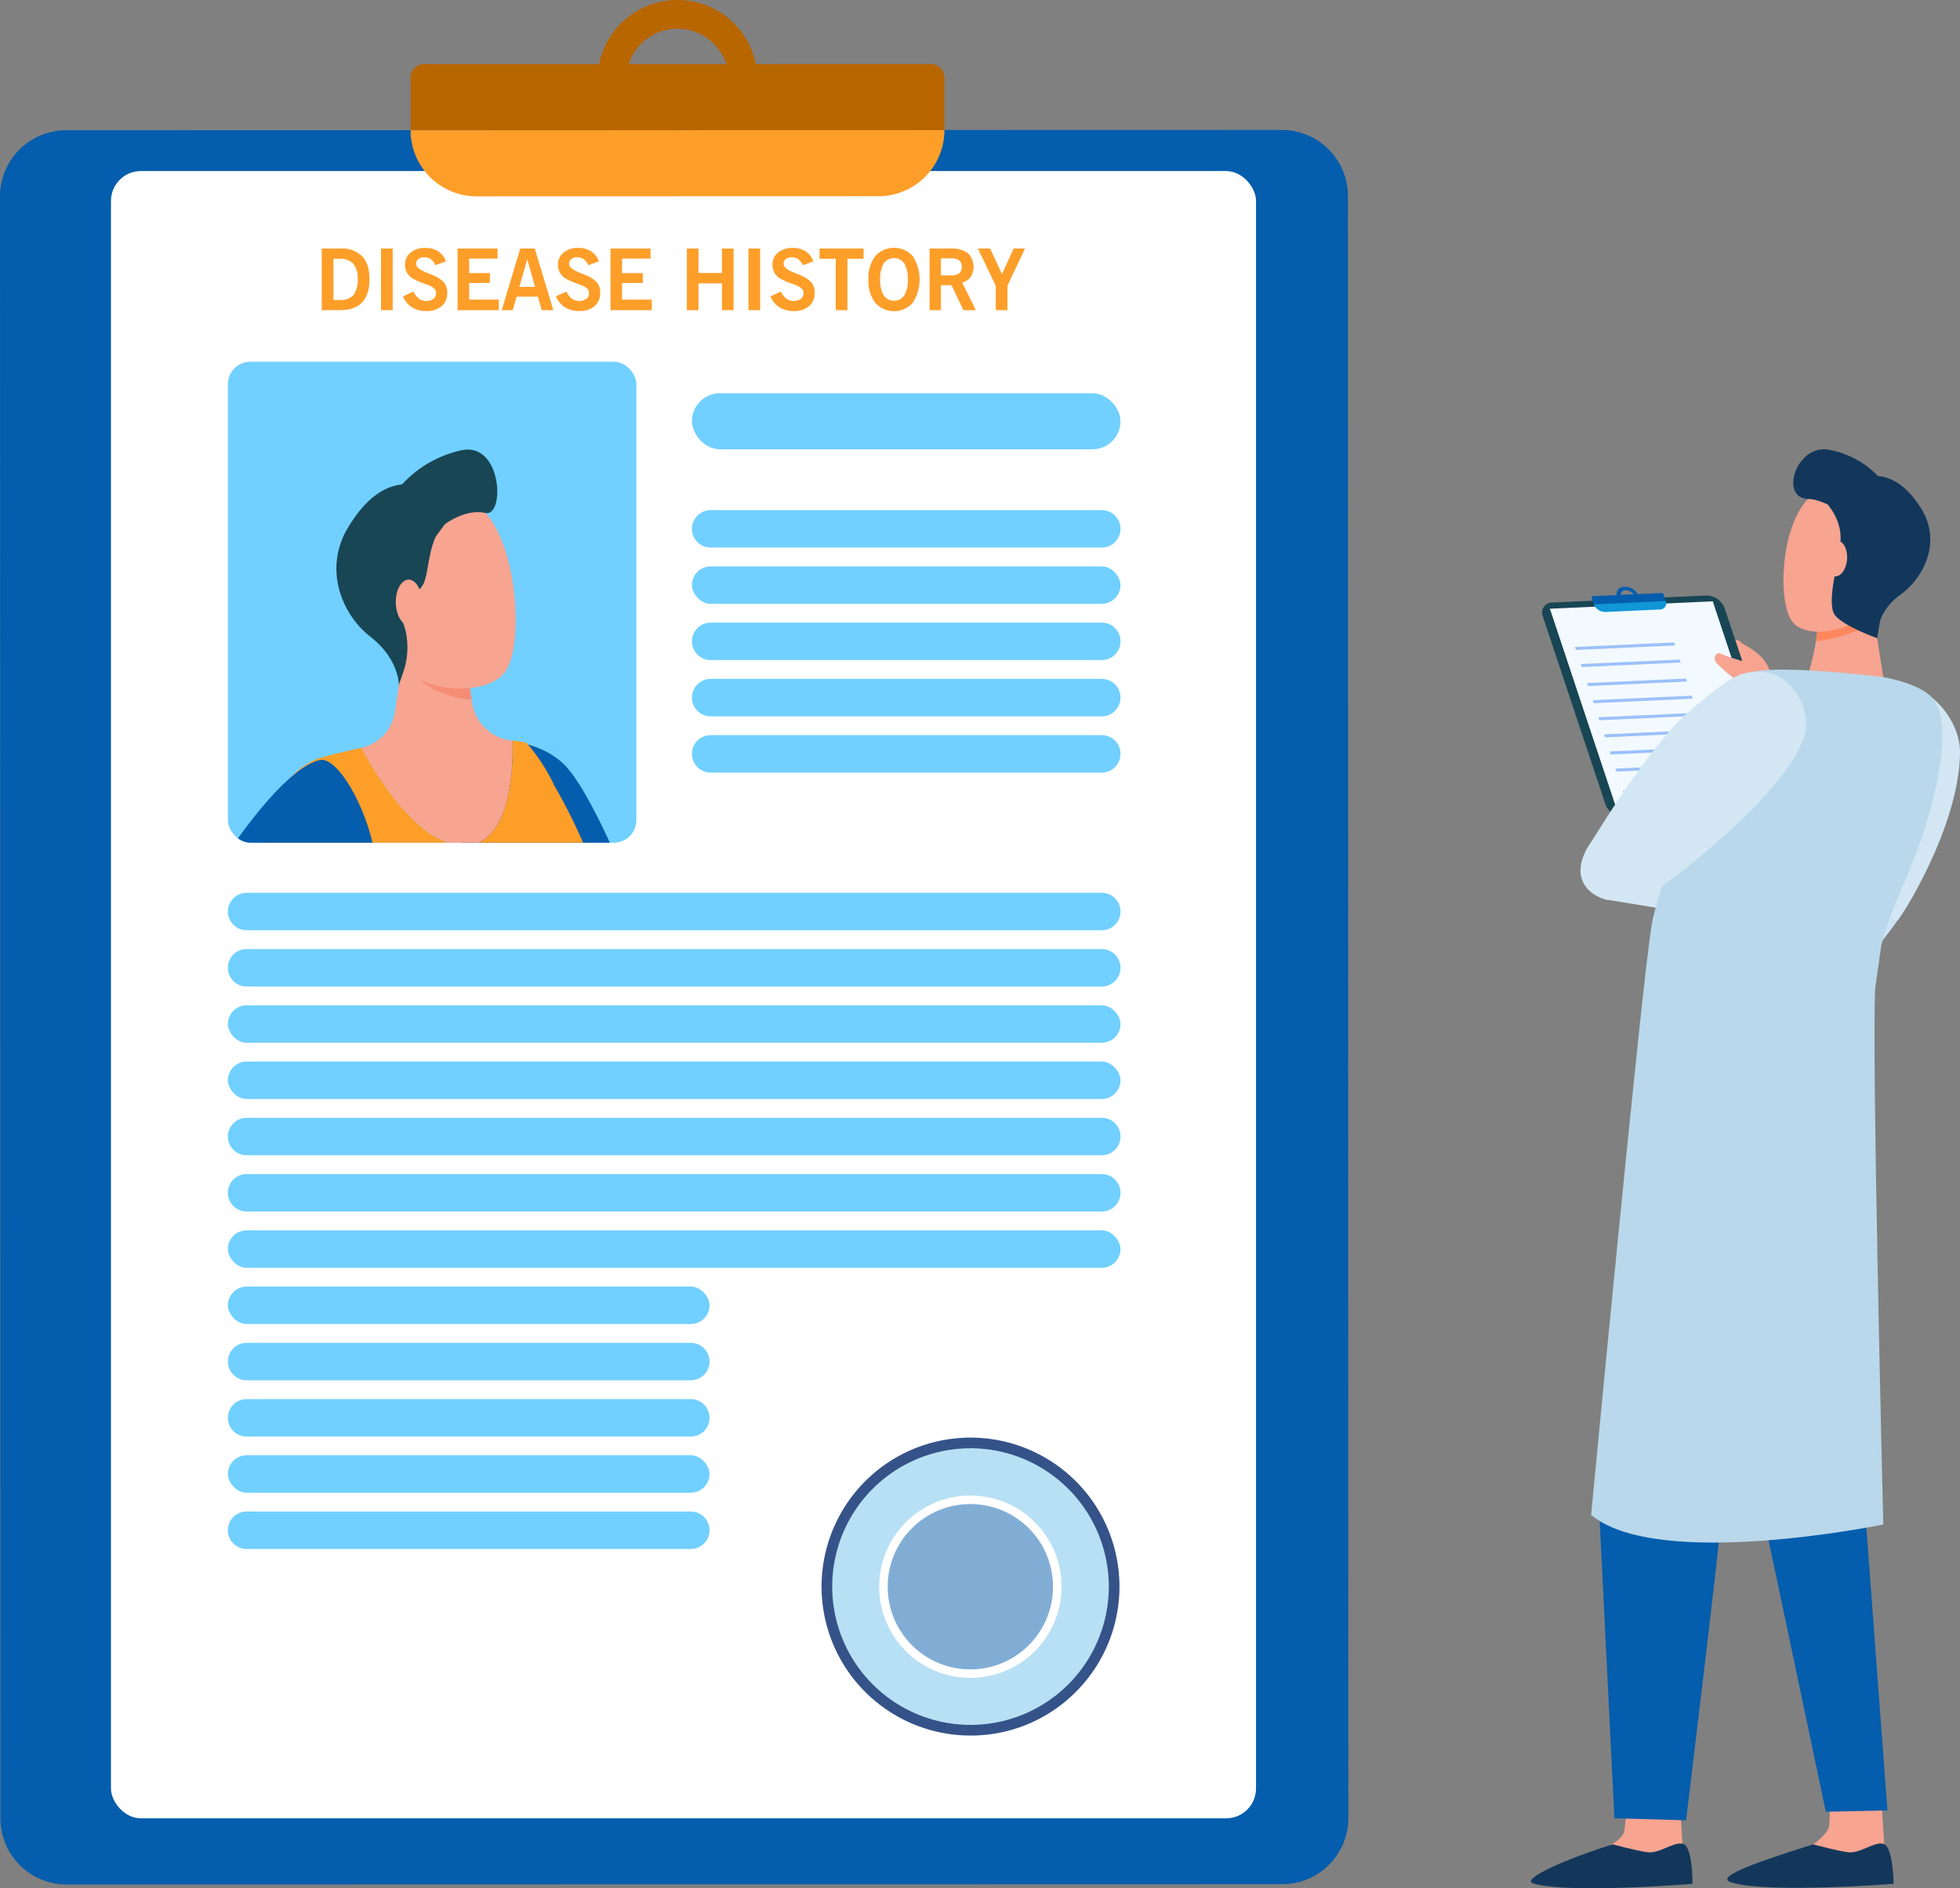 <svg xmlns="http://www.w3.org/2000/svg" xmlns:xlink="http://www.w3.org/1999/xlink" width="524.049" height="504.838" viewBox="0 0 524.049 504.838">
  <rect x="0" y="0" width="524.049" height="504.838" fill="#808080" stroke="none"/>
  <defs>
    <clipPath id="clip-path">
      <rect id="SVGID" width="109.213" height="128.576" rx="6" fill="#abc6ed"/>
    </clipPath>
  </defs>
  <g id="Group_12856" data-name="Group 12856" transform="translate(-223.953 -181.883)">
    <path id="Path_14752" data-name="Path 14752" d="M1112.889,281.334l-8.149.914c-.354.241-.339.649-.313,1.658.048,1.806.095,3.613.08,5.418a1.169,1.169,0,0,1-.532.828c-1.541.867-3.135,1.641-4.667,2.523a.958.958,0,0,1-1.235.01c-1.9-1.314-3.831-2.575-5.73-3.842a25.264,25.264,0,0,0-5.664,6.958c1.58,1.528,3.172,3.114,4.823,4.635a1.112,1.112,0,0,1,.333,1.483,46.171,46.171,0,0,0-1.472,4.907c-.17.67-.357,1.069-1.122,1.2-1.983.346-3.944.811-5.922,1.19-.531.1-.8.324-.739.868q.4,3.836.8,7.671c.065.629.559.519.944.518,1.955-.006,3.91,0,5.864-.072a1.263,1.263,0,0,1,1.393.884c.831,1.786,1.777,3.517,2.747,5.405l-4.068,6.15a26.35,26.35,0,0,0,6.977,5.561l5.045-5.176c2.27.614,4.36,1.23,6.479,1.722a.993.993,0,0,1,.911.94c.37,1.949.8,3.887,1.185,5.834.083.421.19.71.7.727a25.2,25.2,0,0,0,7.575-.719.793.793,0,0,0,.675-.935c-.026-2.043-.011-4.086-.044-6.129a.92.92,0,0,1,.593-1.006c1.726-.895,3.415-1.865,5.076-2.876a.783.783,0,0,1,1.007.039c1.925,1.273,3.86,2.533,5.841,3.83a28.24,28.24,0,0,0,5.57-6.843l-5.394-5.256,2.1-7.08c1.731-.362,3.727-.764,5.715-1.2,1.633-.358,1.527-.056,1.515-1.845a2.775,2.775,0,0,1,.091-.512q-.257-2.3-.515-4.592a5.485,5.485,0,0,1-.288-1c-.086-.882-.449-1.243-1.413-1.2-2.009.1-4.024.066-6.036.04a1.068,1.068,0,0,1-.767-.457c-.879-1.5-1.63-3.083-2.585-4.533a1.306,1.306,0,0,1,.042-1.757c1.239-1.8,2.4-3.655,3.719-5.671l-6.864-5.589c-.4.393-.631.616-.855.846-1.384,1.421-2.782,2.829-4.14,4.275a1,1,0,0,1-1.222.259c-1.8-.549-3.642-.982-5.449-1.519a1.178,1.178,0,0,1-.675-.735c-.375-1.583-.661-3.187-1-4.778C1113.546,282.022,1113.438,281.544,1112.889,281.334Zm-2.092,16.312a13.272,13.272,0,0,1,14.668,11.709h0a13.273,13.273,0,0,1-11.71,14.668h0a13.271,13.271,0,0,1-14.667-11.71h0a13.271,13.271,0,0,1,11.71-14.667Z" transform="translate(-751.027 -71.943)" fill="#fae0b2"/>
    <g id="Group_5754" data-name="Group 5754" transform="translate(223.954 181.883)">
      <path id="Path_14753" data-name="Path 14753" d="M1086.17,304.448l-325.02.083a17.691,17.691,0,0,0-17.688,17.7l.113,433.614a17.689,17.689,0,0,0,17.695,17.685l325.021-.08a17.7,17.7,0,0,0,17.688-17.7l-.113-433.611A17.691,17.691,0,0,0,1086.17,304.448Z" transform="translate(-743.462 -269.704)" fill="#045dad"/>
      <rect id="Rectangle_2459" data-name="Rectangle 2459" width="306.157" height="440.41" rx="8" transform="translate(29.667 45.729)" fill="#fff"/>
      <g id="Group_5753" data-name="Group 5753" transform="translate(109.771 0)">
        <path id="Path_14754" data-name="Path 14754" d="M1091.259,251.759a3.582,3.582,0,0,1,3.583-3.586l135.575-.035a3.584,3.584,0,0,1,3.586,3.583l0,14.092-142.74.035Z" transform="translate(-1091.259 -231.023)" fill="#b86600"/>
        <path id="Path_14755" data-name="Path 14755" d="M1250.936,214.856a21.381,21.381,0,1,0,21.379-21.388A21.384,21.384,0,0,0,1250.936,214.856Zm7.672-.005a13.712,13.712,0,1,1,13.712,13.711A13.707,13.707,0,0,1,1258.608,214.851Z" transform="translate(-1200.946 -193.468)" fill="#b86600"/>
        <path id="Path_14756" data-name="Path 14756" d="M1093.448,249.153a3.585,3.585,0,0,0-2.189,3.3l.006,14.09,142.74-.035a17.67,17.67,0,0,1-17.672,17.678l-107.391.031a17.674,17.674,0,0,1-17.677-17.674l-.006-14.09A3.585,3.585,0,0,1,1093.448,249.153Z" transform="translate(-1091.259 -231.72)" fill="#fd9e29"/>
      </g>
    </g>
    <g id="Group_5758" data-name="Group 5758" transform="translate(443.336 565.95)">
      <g id="Group_5756" data-name="Group 5756" transform="translate(0 0)">
        <circle id="Ellipse_687" data-name="Ellipse 687" cx="38.402" cy="38.402" r="38.402" transform="translate(0 76.725) rotate(-87.403)" fill="#1196d8" opacity="0.3"/>
        <g id="Group_5755" data-name="Group 5755" transform="translate(0.275 0.275)">
          <path id="Path_14757" data-name="Path 14757" d="M1456.513,1395.1a39.827,39.827,0,1,1,28.163-11.665A39.568,39.568,0,0,1,1456.513,1395.1Zm0-76.8a36.976,36.976,0,1,0,36.977,36.976A37.018,37.018,0,0,0,1456.513,1318.291Z" transform="translate(-1416.685 -1315.439)" fill="#355389"/>
        </g>
      </g>
      <g id="Group_5757" data-name="Group 5757" transform="translate(5.585 5.67)">
        <circle id="Ellipse_688" data-name="Ellipse 688" cx="24.379" cy="24.379" r="24.379" transform="translate(0 34.477) rotate(-45)" fill="#fff"/>
        <circle id="Ellipse_689" data-name="Ellipse 689" cx="22.102" cy="22.102" r="22.102" transform="translate(3.221 34.477) rotate(-45)" fill="#045dad" opacity="0.5"/>
      </g>
    </g>
    <g id="Group_5764" data-name="Group 5764" transform="translate(284.884 278.599)">
      <g id="Group_5763" data-name="Group 5763" transform="translate(0)">
        <rect id="SVGID-2" data-name="SVGID" width="109.213" height="128.576" rx="6" fill="#71d0ff"/>
        <g id="Group_5762" data-name="Group 5762" clip-path="url(#clip-path)">
          <g id="Group_5761" data-name="Group 5761" transform="translate(-69.537 23.481)">
            <g id="Group_5760" data-name="Group 5760">
              <path id="Path_14759" data-name="Path 14759" d="M1349.646,936.816c.344-2.029-9.233-1.994-10.058-3.848s11.406-4.084,11.556-5.86c.276-3.272-13.545,1.62-13.514.106s14.036-7.261,12.036-9.51-13.9,7.475-14.589,5.836,11.88-8.047,11.006-11.749c-.467-1.979-20.091,13.674-22.787,13.013s.921-10.948-1.316-12-5.033,19.131-6.3,20.05-29.232,18.652-39.193,23.074c-1.855-3.273-15.051-20.449-16.726-23.557-5.136,5.149-14.062,3.158-19.448,7.971,6.225,10.205,24.36,40.752,27.637,41.61,9.976,2.614,47.569-29.833,53.859-36.132s10.672-5.351,15.24-7.781S1349.3,938.845,1349.646,936.816Z" transform="translate(-1083.473 -806.983)" fill="#f7a491"/>
              <path id="Path_14760" data-name="Path 14760" d="M1197.215,879.4s-14.1-38-22.948-46.9-27.786-8.845-33.492,1.065,30.836,55.658,30.836,55.658Z" transform="translate(-1014.679 -748.153)" fill="#045dad"/>
              <path id="Path_14761" data-name="Path 14761" d="M1103.152,798.648c14.349-.313,12.732-28.051,12.732-28.051a26.439,26.439,0,0,1,3.125.418,26.367,26.367,0,0,0-3.125-.418A12.046,12.046,0,0,1,1105.1,760.48c-.648-3.975-1.088-8.331-.61-11.326,1.088-6.819-17.617-2.368-17.617-2.368l-2.45,16.208a11.506,11.506,0,0,1-8.9,9.517S1088.8,798.962,1103.152,798.648Z" transform="translate(-970.268 -692.776)" fill="#f7a491"/>
              <path id="Path_14762" data-name="Path 14762" d="M1128.728,749.155c1.089-6.818-17.616-2.368-17.616-2.368l-.3,2a11.107,11.107,0,0,0,2.028,3.356,24.59,24.59,0,0,0,16.356,7.426A37.31,37.31,0,0,1,1128.728,749.155Z" transform="translate(-994.51 -692.776)" fill="#f47458" opacity="0.5" style="mix-blend-mode: multiply;isolation: isolate"/>
              <g id="Group_5759" data-name="Group 5759" transform="translate(98.551)">
                <path id="Path_14763" data-name="Path 14763" d="M1098.048,624.586c-.528-.193-4.837,30.345,2.2,37.945s22.841,7.787,27.76,1.8c5.441-6.621,3.679-36.924-7.265-44.742S1098.048,624.586,1098.048,624.586Z" transform="translate(-1083.067 -604.645)" fill="#f7a491"/>
                <path id="Path_14764" data-name="Path 14764" d="M1087.629,577.568a30.368,30.368,0,0,0-15.95,9.128c-3.84.455-9.061,2.585-14.451,11.541-6.629,11.011-1.734,23.211,5.982,29.2s7.609,12.9,7.609,12.9l1.22-3.576a20.053,20.053,0,0,0,.966-8.424,16.513,16.513,0,0,0-1.248-5.065c-1.856-4,3.986-6.653,5.624-9.979,1.261-2.561,1.323-8.419,3.31-12.653l2.373-3.231s5.475-4.275,10.832-3.069S1098.482,575.348,1087.629,577.568Z" transform="translate(-1054.118 -577.398)" fill="#184655"/>
                <path id="Path_14765" data-name="Path 14765" d="M1111.864,694.487c.055,3.37-1.471,6.128-3.41,6.161s-3.557-2.671-3.613-6.042,1.471-6.128,3.409-6.162S1111.808,691.117,1111.864,694.487Z" transform="translate(-1088.961 -653.68)" fill="#f7a491"/>
              </g>
              <path id="Path_14766" data-name="Path 14766" d="M1047.416,838.141a49.8,49.8,0,0,0-7.492-11.571,18.928,18.928,0,0,0-3.789-.6s1.617,27.737-12.731,28.052-27.633-26.137-27.633-26.137c-3.626.8-7.69,1.742-10.177,2.458,0,0-12.542,2.381-15.947,21.143s-9.729,89.3-10.215,103.894c-.354,10.627,15.877,19.9,38.423,24a72.091,72.091,0,0,0,20.891,2.164q3.2.1,6.458.061c25-.3,33.918-7.4,37.007-11.565.527-.248,1.042-.473,1.574-.731,0,0-.06-.616-.17-1.734a4.5,4.5,0,0,0,.17-.518S1082.108,897.917,1047.416,838.141Z" transform="translate(-890.52 -748.153)" fill="#fd9e29"/>
              <path id="Path_14767" data-name="Path 14767" d="M838.549,944.237s-30.715,43.252-37.974,53.319-27.249,50.428-27.975,52.021,10.007,21.5,7.23,22.053-4.962-10.466-7.97-9.279-13.507,27.094-15.065,25.726c-2.915-2.56,5.821-16.1,4.235-17.036S753.206,1086.008,750,1085.4s7.3-14.515,6.488-15.813-11.619,11.774-13.17,8.833c-.842-1.6,9.89-11.392,8.051-12.424s-11.2,5.2-11.988,3.261,8.532-4.168,11.651-9.175,7.936-7.033,10.588-16.427,9.011-49.125,20.2-65.832,34.03-48.077,34.03-48.077Z" transform="translate(-739.329 -819.441)" fill="#f7a491"/>
              <path id="Path_14768" data-name="Path 14768" d="M897.792,900.047,927.7,920.2s16.857-25.17,25.906-34.131c11.336-11.225-4.129-45.613-11.432-43.667C925.838,846.749,897.792,900.047,897.792,900.047Z" transform="translate(-848.182 -759.38)" fill="#045dad"/>
            </g>
          </g>
        </g>
      </g>
    </g>
    <g id="Group_5765" data-name="Group 5765" transform="translate(309.99 248.137)">
      <path id="Path_14769" data-name="Path 14769" d="M1063.23,422.2V405.733h5.032a7.563,7.563,0,0,1,5.769,2.068q1.951,2.068,1.952,6.1,0,4.137-1.963,6.216t-5.878,2.079Zm3.108-2.721h1.692a4.6,4.6,0,0,0,3.672-1.311,6.5,6.5,0,0,0,1.128-4.264,6.068,6.068,0,0,0-1.172-4.114,4.678,4.678,0,0,0-3.672-1.316h-1.648Z" transform="translate(-1063.23 -405.534)" fill="#fd9e29"/>
      <path id="Path_14770" data-name="Path 14770" d="M1113.82,422.2V405.733h3.118V422.2Z" transform="translate(-1097.983 -405.534)" fill="#fd9e29"/>
      <path id="Path_14771" data-name="Path 14771" d="M1132.614,418.1l2.809-1.25a5.283,5.283,0,0,0,1.454,1.918,3.472,3.472,0,0,0,3.854.039,1.838,1.838,0,0,0,.719-1.527,1.707,1.707,0,0,0-.531-1.277,5.659,5.659,0,0,0-1.913-1.023q-.188-.077-.542-.2a18.449,18.449,0,0,1-3.374-1.5,4.068,4.068,0,0,1-1.437-1.526,4.381,4.381,0,0,1-.5-2.1,4.018,4.018,0,0,1,1.488-3.235,5.855,5.855,0,0,1,3.888-1.244,6.311,6.311,0,0,1,3.5.907,5.217,5.217,0,0,1,2.051,2.687l-2.809,1.029a4,4,0,0,0-1.228-1.609,2.94,2.94,0,0,0-1.747-.5,2.452,2.452,0,0,0-1.587.47,1.557,1.557,0,0,0-.581,1.277q0,1.25,2.843,2.367.873.343,1.371.553a8.5,8.5,0,0,1,3.235,2.057,4.2,4.2,0,0,1,.857,2.743,4.511,4.511,0,0,1-1.493,3.583,6.024,6.024,0,0,1-4.1,1.305,7.056,7.056,0,0,1-3.843-1A6.129,6.129,0,0,1,1132.614,418.1Z" transform="translate(-1110.892 -405.146)" fill="#fd9e29"/>
      <path id="Path_14772" data-name="Path 14772" d="M1179.211,422.2V405.733h10.694v2.676H1182.3V412.3h5.541v2.632H1182.3v4.457h7.94V422.2Z" transform="translate(-1142.901 -405.534)" fill="#fd9e29"/>
      <path id="Path_14773" data-name="Path 14773" d="M1216.9,422.2l4.966-16.468h3.872L1230.7,422.2h-3.1l-1.018-3.605H1220.9l-1.05,3.605Zm4.733-6.227h4.192l-2.1-7.366Z" transform="translate(-1168.794 -405.534)" fill="#fd9e29"/>
      <path id="Path_14774" data-name="Path 14774" d="M1263.218,418.1l2.809-1.25a5.29,5.29,0,0,0,1.455,1.918,3.473,3.473,0,0,0,3.854.039,1.837,1.837,0,0,0,.719-1.527,1.706,1.706,0,0,0-.531-1.277,5.657,5.657,0,0,0-1.913-1.023q-.188-.077-.542-.2a18.465,18.465,0,0,1-3.374-1.5,4.072,4.072,0,0,1-1.437-1.526,4.38,4.38,0,0,1-.5-2.1,4.018,4.018,0,0,1,1.487-3.235,5.857,5.857,0,0,1,3.887-1.244,6.314,6.314,0,0,1,3.5.907,5.218,5.218,0,0,1,2.052,2.687l-2.809,1.029a4.013,4.013,0,0,0-1.227-1.609,2.94,2.94,0,0,0-1.747-.5,2.451,2.451,0,0,0-1.587.47,1.555,1.555,0,0,0-.581,1.277q0,1.25,2.843,2.367.873.343,1.372.553a8.49,8.49,0,0,1,3.234,2.057,4.2,4.2,0,0,1,.857,2.743,4.51,4.51,0,0,1-1.493,3.583,6.024,6.024,0,0,1-4.1,1.305,7.053,7.053,0,0,1-3.843-1A6.131,6.131,0,0,1,1263.218,418.1Z" transform="translate(-1200.608 -405.146)" fill="#fd9e29"/>
      <path id="Path_14775" data-name="Path 14775" d="M1309.815,422.2V405.733h10.694v2.676H1312.9V412.3h5.542v2.632H1312.9v4.457h7.942V422.2Z" transform="translate(-1232.617 -405.534)" fill="#fd9e29"/>
      <path id="Path_14776" data-name="Path 14776" d="M1375.03,422.2V405.733h3.1v6.525h6.282v-6.525h3.1V422.2h-3.1v-7.156h-6.282V422.2Z" transform="translate(-1277.415 -405.534)" fill="#fd9e29"/>
      <path id="Path_14777" data-name="Path 14777" d="M1427.632,422.2V405.733h3.119V422.2Z" transform="translate(-1313.549 -405.534)" fill="#fd9e29"/>
      <path id="Path_14778" data-name="Path 14778" d="M1446.426,418.1l2.809-1.25a5.282,5.282,0,0,0,1.455,1.918,3.473,3.473,0,0,0,3.854.039,1.837,1.837,0,0,0,.719-1.527,1.706,1.706,0,0,0-.531-1.277,5.656,5.656,0,0,0-1.913-1.023q-.188-.077-.542-.2a18.442,18.442,0,0,1-3.373-1.5,4.073,4.073,0,0,1-1.438-1.526,4.387,4.387,0,0,1-.5-2.1,4.018,4.018,0,0,1,1.488-3.235,5.857,5.857,0,0,1,3.887-1.244,6.313,6.313,0,0,1,3.5.907,5.223,5.223,0,0,1,2.052,2.687l-2.81,1.029a4.009,4.009,0,0,0-1.227-1.609,2.941,2.941,0,0,0-1.748-.5,2.452,2.452,0,0,0-1.587.47,1.557,1.557,0,0,0-.581,1.277q0,1.25,2.842,2.367.874.343,1.371.553a8.5,8.5,0,0,1,3.235,2.057,4.2,4.2,0,0,1,.857,2.743,4.512,4.512,0,0,1-1.493,3.583,6.025,6.025,0,0,1-4.1,1.305,7.055,7.055,0,0,1-3.843-1A6.132,6.132,0,0,1,1446.426,418.1Z" transform="translate(-1326.459 -405.146)" fill="#fd9e29"/>
      <path id="Path_14779" data-name="Path 14779" d="M1492.648,422.2V408.453h-4.325v-2.72H1500.1v2.72h-4.324V422.2Z" transform="translate(-1355.239 -405.534)" fill="#fd9e29"/>
      <path id="Path_14780" data-name="Path 14780" d="M1530.08,413.569a9.645,9.645,0,0,1,1.814-6.233,6.755,6.755,0,0,1,10.048,0,11.549,11.549,0,0,1-.006,12.454,6.714,6.714,0,0,1-10.031,0A9.612,9.612,0,0,1,1530.08,413.569Zm3.141,0a7.82,7.82,0,0,0,.94,4.241,3.349,3.349,0,0,0,5.508,0,7.824,7.824,0,0,0,.94-4.241,7.963,7.963,0,0,0-.94-4.28,3.327,3.327,0,0,0-5.508,0A7.959,7.959,0,0,0,1533.221,413.569Z" transform="translate(-1383.924 -405.097)" fill="#fd9e29"/>
      <path id="Path_14781" data-name="Path 14781" d="M1582.329,422.2V405.733h5.574a7.429,7.429,0,0,1,4.656,1.211,5.142,5.142,0,0,1,.741,6.387,4.021,4.021,0,0,1-2.256,1.482l3.65,7.388h-3.329l-3.175-6.68h-2.831v6.68Zm3.031-9.29h2.7a3.537,3.537,0,0,0,2.2-.553,2.483,2.483,0,0,0,0-3.461,3.536,3.536,0,0,0-2.2-.553h-2.7Z" transform="translate(-1419.816 -405.534)" fill="#fd9e29"/>
      <path id="Path_14782" data-name="Path 14782" d="M1628.369,422.2v-6.5l-4.778-9.965h3.263l3.174,6.846,3.119-6.846h3.041l-4.712,9.943V422.2Z" transform="translate(-1448.159 -405.534)" fill="#fd9e29"/>
    </g>
    <rect id="Rectangle_2460" data-name="Rectangle 2460" width="114.583" height="14.994" rx="7.497" transform="translate(408.959 287.012)" fill="#71d0ff"/>
    <path id="Path_14783" data-name="Path 14783" d="M1467.337,639.121h-104.57a5.007,5.007,0,0,1-5.007-5.007h0a5.007,5.007,0,0,1,5.007-5.007h104.57a5.007,5.007,0,0,1,5.007,5.007h0A5.007,5.007,0,0,1,1467.337,639.121Z" transform="translate(-948.801 -310.84)" fill="#71d0ff"/>
    <rect id="Rectangle_2461" data-name="Rectangle 2461" width="114.583" height="10.013" rx="5.007" transform="translate(408.959 333.308)" fill="#71d0ff"/>
    <path id="Path_14784" data-name="Path 14784" d="M1467.337,735.2h-104.57a5.007,5.007,0,0,1-5.007-5.007h0a5.007,5.007,0,0,1,5.007-5.007h104.57a5.007,5.007,0,0,1,5.007,5.007h0A5.007,5.007,0,0,1,1467.337,735.2Z" transform="translate(-948.801 -376.841)" fill="#71d0ff"/>
    <path id="Path_14785" data-name="Path 14785" d="M1467.337,783.243h-104.57a5.007,5.007,0,0,1-5.007-5.007h0a5.007,5.007,0,0,1,5.007-5.007h104.57a5.007,5.007,0,0,1,5.007,5.007h0A5.007,5.007,0,0,1,1467.337,783.243Z" transform="translate(-948.801 -409.842)" fill="#71d0ff"/>
    <path id="Path_14786" data-name="Path 14786" d="M1467.337,831.284h-104.57a5.007,5.007,0,0,1-5.007-5.007h0a5.007,5.007,0,0,1,5.007-5.006h104.57a5.007,5.007,0,0,1,5.007,5.006h0A5.007,5.007,0,0,1,1467.337,831.284Z" transform="translate(-948.801 -442.843)" fill="#71d0ff"/>
    <path id="Path_14787" data-name="Path 14787" d="M1195.094,965.912H966.449a5.007,5.007,0,0,1-5.007-5.007h0a5.007,5.007,0,0,1,5.007-5.007h228.645a5.007,5.007,0,0,1,5.007,5.007h0A5.007,5.007,0,0,1,1195.094,965.912Z" transform="translate(-676.558 -535.323)" fill="#71d0ff"/>
    <path id="Path_14788" data-name="Path 14788" d="M1195.094,1013.953H966.449a5.007,5.007,0,0,1-5.007-5.006h0a5.007,5.007,0,0,1,5.007-5.006h228.645a5.007,5.007,0,0,1,5.007,5.006h0A5.007,5.007,0,0,1,1195.094,1013.953Z" transform="translate(-676.558 -568.324)" fill="#71d0ff"/>
    <rect id="Rectangle_2462" data-name="Rectangle 2462" width="238.658" height="10.013" rx="5.007" transform="translate(284.884 450.657)" fill="#71d0ff"/>
    <rect id="Rectangle_2463" data-name="Rectangle 2463" width="238.658" height="10.013" rx="5.007" transform="translate(284.884 465.697)" fill="#71d0ff"/>
    <path id="Path_14789" data-name="Path 14789" d="M1195.094,1158.075H966.449a5.007,5.007,0,0,1-5.007-5.007h0a5.007,5.007,0,0,1,5.007-5.006h228.645a5.007,5.007,0,0,1,5.007,5.006h0A5.007,5.007,0,0,1,1195.094,1158.075Z" transform="translate(-676.558 -667.325)" fill="#71d0ff"/>
    <path id="Path_14790" data-name="Path 14790" d="M1195.094,1206.116H966.449a5.007,5.007,0,0,1-5.007-5.006h0a5.007,5.007,0,0,1,5.007-5.007h228.645a5.007,5.007,0,0,1,5.007,5.007h0A5.007,5.007,0,0,1,1195.094,1206.116Z" transform="translate(-676.558 -700.326)" fill="#71d0ff"/>
    <rect id="Rectangle_2464" data-name="Rectangle 2464" width="238.658" height="10.013" rx="5.007" transform="translate(284.884 510.817)" fill="#71d0ff"/>
    <rect id="Rectangle_2465" data-name="Rectangle 2465" width="128.777" height="10.013" rx="5.007" transform="translate(284.884 525.857)" fill="#71d0ff"/>
    <path id="Path_14791" data-name="Path 14791" d="M1085.212,1350.238H966.449a5.007,5.007,0,0,1-5.007-5.006h0a5.006,5.006,0,0,1,5.007-5.006h118.763a5.006,5.006,0,0,1,5.006,5.006h0A5.006,5.006,0,0,1,1085.212,1350.238Z" transform="translate(-676.558 -799.329)" fill="#71d0ff"/>
    <path id="Path_14792" data-name="Path 14792" d="M1085.212,1398.279H966.449a5.007,5.007,0,0,1-5.007-5.007h0a5.007,5.007,0,0,1,5.007-5.006h118.763a5.006,5.006,0,0,1,5.006,5.006h0A5.007,5.007,0,0,1,1085.212,1398.279Z" transform="translate(-676.558 -832.329)" fill="#71d0ff"/>
    <rect id="Rectangle_2466" data-name="Rectangle 2466" width="128.777" height="10.013" rx="5.007" transform="translate(284.884 570.953)" fill="#71d0ff"/>
    <path id="Path_14793" data-name="Path 14793" d="M1085.212,1494.284H966.449a5.007,5.007,0,0,1-5.007-5.006h0a5.007,5.007,0,0,1,5.007-5.007h118.763a5.006,5.006,0,0,1,5.006,5.007h0A5.006,5.006,0,0,1,1085.212,1494.284Z" transform="translate(-676.558 -898.278)" fill="#71d0ff"/>
    <g id="Group_5772" data-name="Group 5772" transform="translate(633.3 302.006)">
      <path id="Path_14795" data-name="Path 14795" d="M2385.646,982.725a10.757,10.757,0,0,1-1.131,2.74c-3.256,5.926-10.81,14.381-10.81,14.381l-5.842-13.164s.953-4.133,2.6-10.042C2376.113,978.113,2381.486,978.966,2385.646,982.725Z" transform="translate(-2284.588 -862.675)" fill="#cce2f2"/>
      <g id="Group_5771" data-name="Group 5771">
        <path id="Path_14796" data-name="Path 14796" d="M2218.735,977.089l-44.77-7.3s5.093-12.824,6.914-12.824,33.853,13.983,33.853,13.983l2.548,5.116Z" transform="translate(-2153.988 -849.424)" fill="#d2e7f3"/>
        <g id="Group_5770" data-name="Group 5770">
          <path id="Path_14797" data-name="Path 14797" d="M2183.89,922.338s-16.934,15.981-24.578,13.252-10.808-12.055,7.845-25.7C2183.848,897.677,2183.89,922.338,2183.89,922.338Z" transform="translate(-2140.063 -815.429)" fill="#d2e7f3"/>
          <g id="Group_5769" data-name="Group 5769">
            <path id="Path_14798" data-name="Path 14798" d="M2280.033,783.7s1.347.087,1.675.74,7.02,2.908,7.833,8.814-4.566,5.283-4.566,5.283Z" transform="translate(-2225.43 -732.72)" fill="#f7a491"/>
            <path id="Path_14799" data-name="Path 14799" d="M2222.08,799.618l15.2-4.268,3.516,10.881s-15.071,11.554-15.071,11.178S2222.08,799.618,2222.08,799.618Z" transform="translate(-2186.396 -740.568)" fill="#e8f1f9"/>
            <g id="Group_5767" data-name="Group 5767" transform="translate(2.968 36.745)">
              <path id="Path_14800" data-name="Path 14800" d="M2124.689,749.163l40.983-1.866a5.211,5.211,0,0,1,4.957,3.278l16.789,50.409a2.668,2.668,0,0,1-2.659,3.625l-40.983,1.866a5.216,5.216,0,0,1-4.959-3.278l-16.787-50.409A2.668,2.668,0,0,1,2124.689,749.163Z" transform="translate(-2121.86 -744.943)" fill="#184655"/>
              <path id="Path_14801" data-name="Path 14801" d="M2128.242,754.008l43.541-1.982,17.918,53.8-43.541,1.983Z" transform="translate(-2126.158 -748.131)" fill="#f3faff"/>
              <path id="Path_14802" data-name="Path 14802" d="M2181.679,745.66a.662.662,0,0,0-.63-.416l-18.281.832a.339.339,0,0,0-.337.46l.574,1.722,19.248-.876Z" transform="translate(-2149.171 -743.564)" fill="#045dad"/>
              <path id="Path_14803" data-name="Path 14803" d="M2184.954,740.1a2.021,2.021,0,0,0-2.014,2.744,3.947,3.947,0,0,0,3.754,2.482,2.019,2.019,0,0,0,2.012-2.744A3.945,3.945,0,0,0,2184.954,740.1Zm1.427,4.288a2.53,2.53,0,0,1-2.406-1.591,1.3,1.3,0,0,1,1.292-1.76,2.532,2.532,0,0,1,2.406,1.592A1.3,1.3,0,0,1,2186.381,744.388Z" transform="translate(-2162.913 -740.097)" fill="#045dad"/>
              <g id="Group_5766" data-name="Group 5766" transform="translate(13.237 1.706)">
                <path id="Path_14804" data-name="Path 14804" d="M2182.476,745.324a.651.651,0,0,1,.43.391l.573,1.722-19.249.877a3.262,3.262,0,0,0,3.1,2.051l14.481-.66a1.671,1.671,0,0,0,1.665-2.269l-.573-1.722A.651.651,0,0,0,2182.476,745.324Z" transform="translate(-2163.636 -745.324)" fill="#1196d8"/>
                <path id="Path_14805" data-name="Path 14805" d="M2162.815,747.794h0a.363.363,0,0,0-.338.212A.363.363,0,0,1,2162.815,747.794Z" transform="translate(-2162.455 -746.988)" fill="#9bc1f9"/>
                <path id="Path_14806" data-name="Path 14806" d="M2162.408,748.636a.328.328,0,0,1,.011-.08A.328.328,0,0,0,2162.408,748.636Z" transform="translate(-2162.408 -747.501)" fill="#9bc1f9"/>
              </g>
              <path id="Path_14807" data-name="Path 14807" d="M2149.025,787.723l26.491-1.206-.27-.808-26.49,1.206Z" transform="translate(-2139.976 -770.819)" fill="#9bc1f9"/>
              <path id="Path_14808" data-name="Path 14808" d="M2153.69,801.729l26.489-1.206-.268-.807-26.489,1.206Z" transform="translate(-2143.118 -780.253)" fill="#9bc1f9"/>
              <path id="Path_14809" data-name="Path 14809" d="M2158.872,817.289l26.49-1.206-.269-.807-26.489,1.206Z" transform="translate(-2146.609 -790.733)" fill="#9bc1f9"/>
              <path id="Path_14810" data-name="Path 14810" d="M2163.536,831.3l26.49-1.206-.269-.807-26.489,1.206Z" transform="translate(-2149.751 -800.167)" fill="#9bc1f9"/>
              <path id="Path_14811" data-name="Path 14811" d="M2168.2,845.3l26.489-1.206-.268-.807-26.49,1.206Z" transform="translate(-2152.893 -809.601)" fill="#9bc1f9"/>
              <path id="Path_14812" data-name="Path 14812" d="M2172.867,859.308l26.489-1.206-.267-.808L2172.6,858.5Z" transform="translate(-2156.036 -819.035)" fill="#9bc1f9"/>
              <path id="Path_14813" data-name="Path 14813" d="M2177.531,873.315l26.49-1.206-.269-.808-26.49,1.206Z" transform="translate(-2159.176 -828.469)" fill="#9bc1f9"/>
              <path id="Path_14814" data-name="Path 14814" d="M2182.2,887.321l26.49-1.206-.269-.807-26.489,1.206Z" transform="translate(-2162.318 -837.903)" fill="#9bc1f9"/>
              <path id="Path_14815" data-name="Path 14815" d="M2188.227,905.044l30.561-1.391-.27-.807-30.56,1.391Z" transform="translate(-2166.381 -849.716)" fill="#9bc1f9"/>
            </g>
            <path id="Path_14816" data-name="Path 14816" d="M2319.715,865.336s29.342,17.61,30.4,17.342c.678-.173,16.614-24.989,16.749-44.962.064-9.225-9.517-20.322-20.206-18.127-5.381,1.1-5.3,2.6-13.26,14.17S2319.715,865.336,2319.715,865.336Z" transform="translate(-2252.157 -756.705)" fill="#d2e7f3"/>
            <path id="Path_14817" data-name="Path 14817" d="M2195.03,1731.067s.773,12.8.777,12.826c.285,1.625,1.4,5.64,1.4,7.117,0,5.55-26.354-4.71-20.447-7.171.534-.222,3.334-1.906,3.511-3.8.27-2.91.959-8.8.959-8.8Z" transform="translate(-2155.292 -1370.818)" fill="#f7a491"/>
            <path id="Path_14818" data-name="Path 14818" d="M2134.635,1769.561s6.186,1.7,9.354,2.122,7.347-3.149,9.588-2.183c2.468,1.062,2.371,10.625,2.371,10.625s-33.178,2.723-42.508-.093C2109.743,1778.915,2121.985,1773.515,2134.635,1769.561Z" transform="translate(-2112.77 -1396.593)" fill="#13375b"/>
            <path id="Path_14819" data-name="Path 14819" d="M2360.166,1731.067s.772,12.8.778,12.826c.284,1.625,1.4,5.64,1.4,7.117,0,5.55-26.353-4.71-20.448-7.171.536-.222,4.168-3.163,4.342-5.052.272-2.91.129-7.541.129-7.541Z" transform="translate(-2266.518 -1370.818)" fill="#f7a491"/>
            <path id="Path_14820" data-name="Path 14820" d="M2296.539,1769.561s6.188,1.7,9.356,2.122,7.346-3.149,9.588-2.183c2.467,1.062,2.565,10.625,2.565,10.625s-34.046,2.645-43.491-.413C2270.819,1778.407,2277.924,1775.38,2296.539,1769.561Z" transform="translate(-2221.093 -1396.593)" fill="#13375b"/>
            <g id="Group_5768" data-name="Group 5768" transform="translate(67.503)">
              <path id="Path_14821" data-name="Path 14821" d="M2354.876,753.916l2.989,18.9s-11.384,9.141-18.022,7.213c-5.568-1.618-1.75-8.9-1.75-8.9s2.968-10.087,2.057-15.375S2354.876,753.916,2354.876,753.916Z" transform="translate(-2331.179 -711.915)" fill="#f7a491"/>
              <path id="Path_14822" data-name="Path 14822" d="M2358.982,759.633a46.476,46.476,0,0,1-12.885,3.631,25.04,25.04,0,0,0,.3-7.508c-.419-2.44,2.687-3.017,6.152-2.933,4.535.389,8.577,1.1,8.577,1.1l.574,3.631A9.392,9.392,0,0,1,2358.982,759.633Z" transform="translate(-2337.43 -711.918)" fill="#fe875e"/>
              <path id="Path_14823" data-name="Path 14823" d="M2346.666,662.935c.444-.155,2.809,21.4-3.228,27.392s-17.481,8.039-21.409,3.4c-4.344-5.132-3.351-28.331,5.932-34.523S2346.666,662.935,2346.666,662.935Z" transform="translate(-2319.548 -647.497)" fill="#f7a491"/>
              <path id="Path_14824" data-name="Path 14824" d="M2337.217,627.668a24.219,24.219,0,0,1,13,7.011c3.176.327,7.452,1.952,11.693,8.909,5.219,8.555.841,18.125-5.716,22.86s-6.218,11.176-6.218,11.176l-2.431-6.115s.022-5.113,1.664-8.251-3.136-5.169-4.411-7.755c-.979-1.992-.879-6.569-2.42-9.862,0,0-6.248-4.721-10.795-4.823C2323.832,640.644,2328.268,626.015,2337.217,627.668Z" transform="translate(-2324.966 -627.538)" fill="#13375b"/>
              <path id="Path_14825" data-name="Path 14825" d="M2355.611,672.662s4.1,4.343,3.444,10.219-3.918,16.649-1.305,19.587,11.131,5.965,11.131,5.965l3.559-21.308s-2.938-9.467-3.591-10.12S2355.611,672.662,2355.611,672.662Z" transform="translate(-2343.839 -657.931)" fill="#13375b"/>
              <path id="Path_14826" data-name="Path 14826" d="M2353.809,707.164c-.134,2.634,1.062,4.778,2.67,4.789s3.02-2.115,3.154-4.749-1.062-4.778-2.671-4.789S2353.942,704.531,2353.809,707.164Z" transform="translate(-2342.618 -677.972)" fill="#f7a491"/>
            </g>
            <path id="Path_14827" data-name="Path 14827" d="M2310,1108.415s4.467,21.591,2.647,37.962-1.962,74.527-1.962,74.527l6.944,93.049-16.479.359s-19.541-93-19.177-90.617-6.552-65.485-6.552-65.485l23.3-51.842Z" transform="translate(-2222.326 -950.053)" fill="#045dad"/>
            <path id="Path_14828" data-name="Path 14828" d="M2233.54,1094.725s2.912,19.441-.729,27.967-31.22,92.188-31.585,99.01-9.536,82.217-9.536,82.217l-19.161-.539-4.146-83.826,8.68-105.356,8.428-26.637Z" transform="translate(-2150.228 -937.387)" fill="#045dad"/>
            <path id="Path_14829" data-name="Path 14829" d="M2360.5,801.465s-4.727,3.1-9.132,2.741-10.639-4.426-10.639-4.426l.866-2.935s11.4-1.661,11.688-1.481S2360.5,801.465,2360.5,801.465Z" transform="translate(-2266.311 -740.568)" fill="#f7a491"/>
            <path id="Path_14830" data-name="Path 14830" d="M2271.723,796.982s-5.551-1.632-6.856-2.285-2.285,1.305-.98,2.611a34.506,34.506,0,0,0,4.651,4.019,6.916,6.916,0,0,0,3.973,1.007Z" transform="translate(-2214.14 -740.041)" fill="#f7a491"/>
            <path id="Path_14831" data-name="Path 14831" d="M2178.3,875.715c2.517-13.686,20.749-56.276,22.2-64.121.708-3.815,10.542-3.9,19.91-3.4,9.894.526,19.723,1.777,19.723,1.777s8.759,1.438,12.613,5.05,4.878,13.6-.663,32.555c-4.373,14.965-9.794,23.182-12.477,34.083-.544,3.656-1.009,7.264-1.626,11.478-.987,16.3,2.153,143.391,2.153,143.391s-60.273,12.438-78.109-2.569C2162.024,1033.959,2175.719,889.737,2178.3,875.715Z" transform="translate(-2145.945 -749.073)" fill="#b9d8eb"/>
            <path id="Path_14832" data-name="Path 14832" d="M2157.384,857.744s19.447,9.1,20.538,9.1c.7,0,31.594-23.111,37.595-38.822,3.317-8.686-3.641-18.4-11.59-18.371-5.509.023-7.959,1.442-18.878,10.651S2157.384,857.744,2157.384,857.744Z" transform="translate(-2142.82 -750.201)" fill="#d2e7f3"/>
          </g>
        </g>
      </g>
    </g>
  </g>
</svg>
